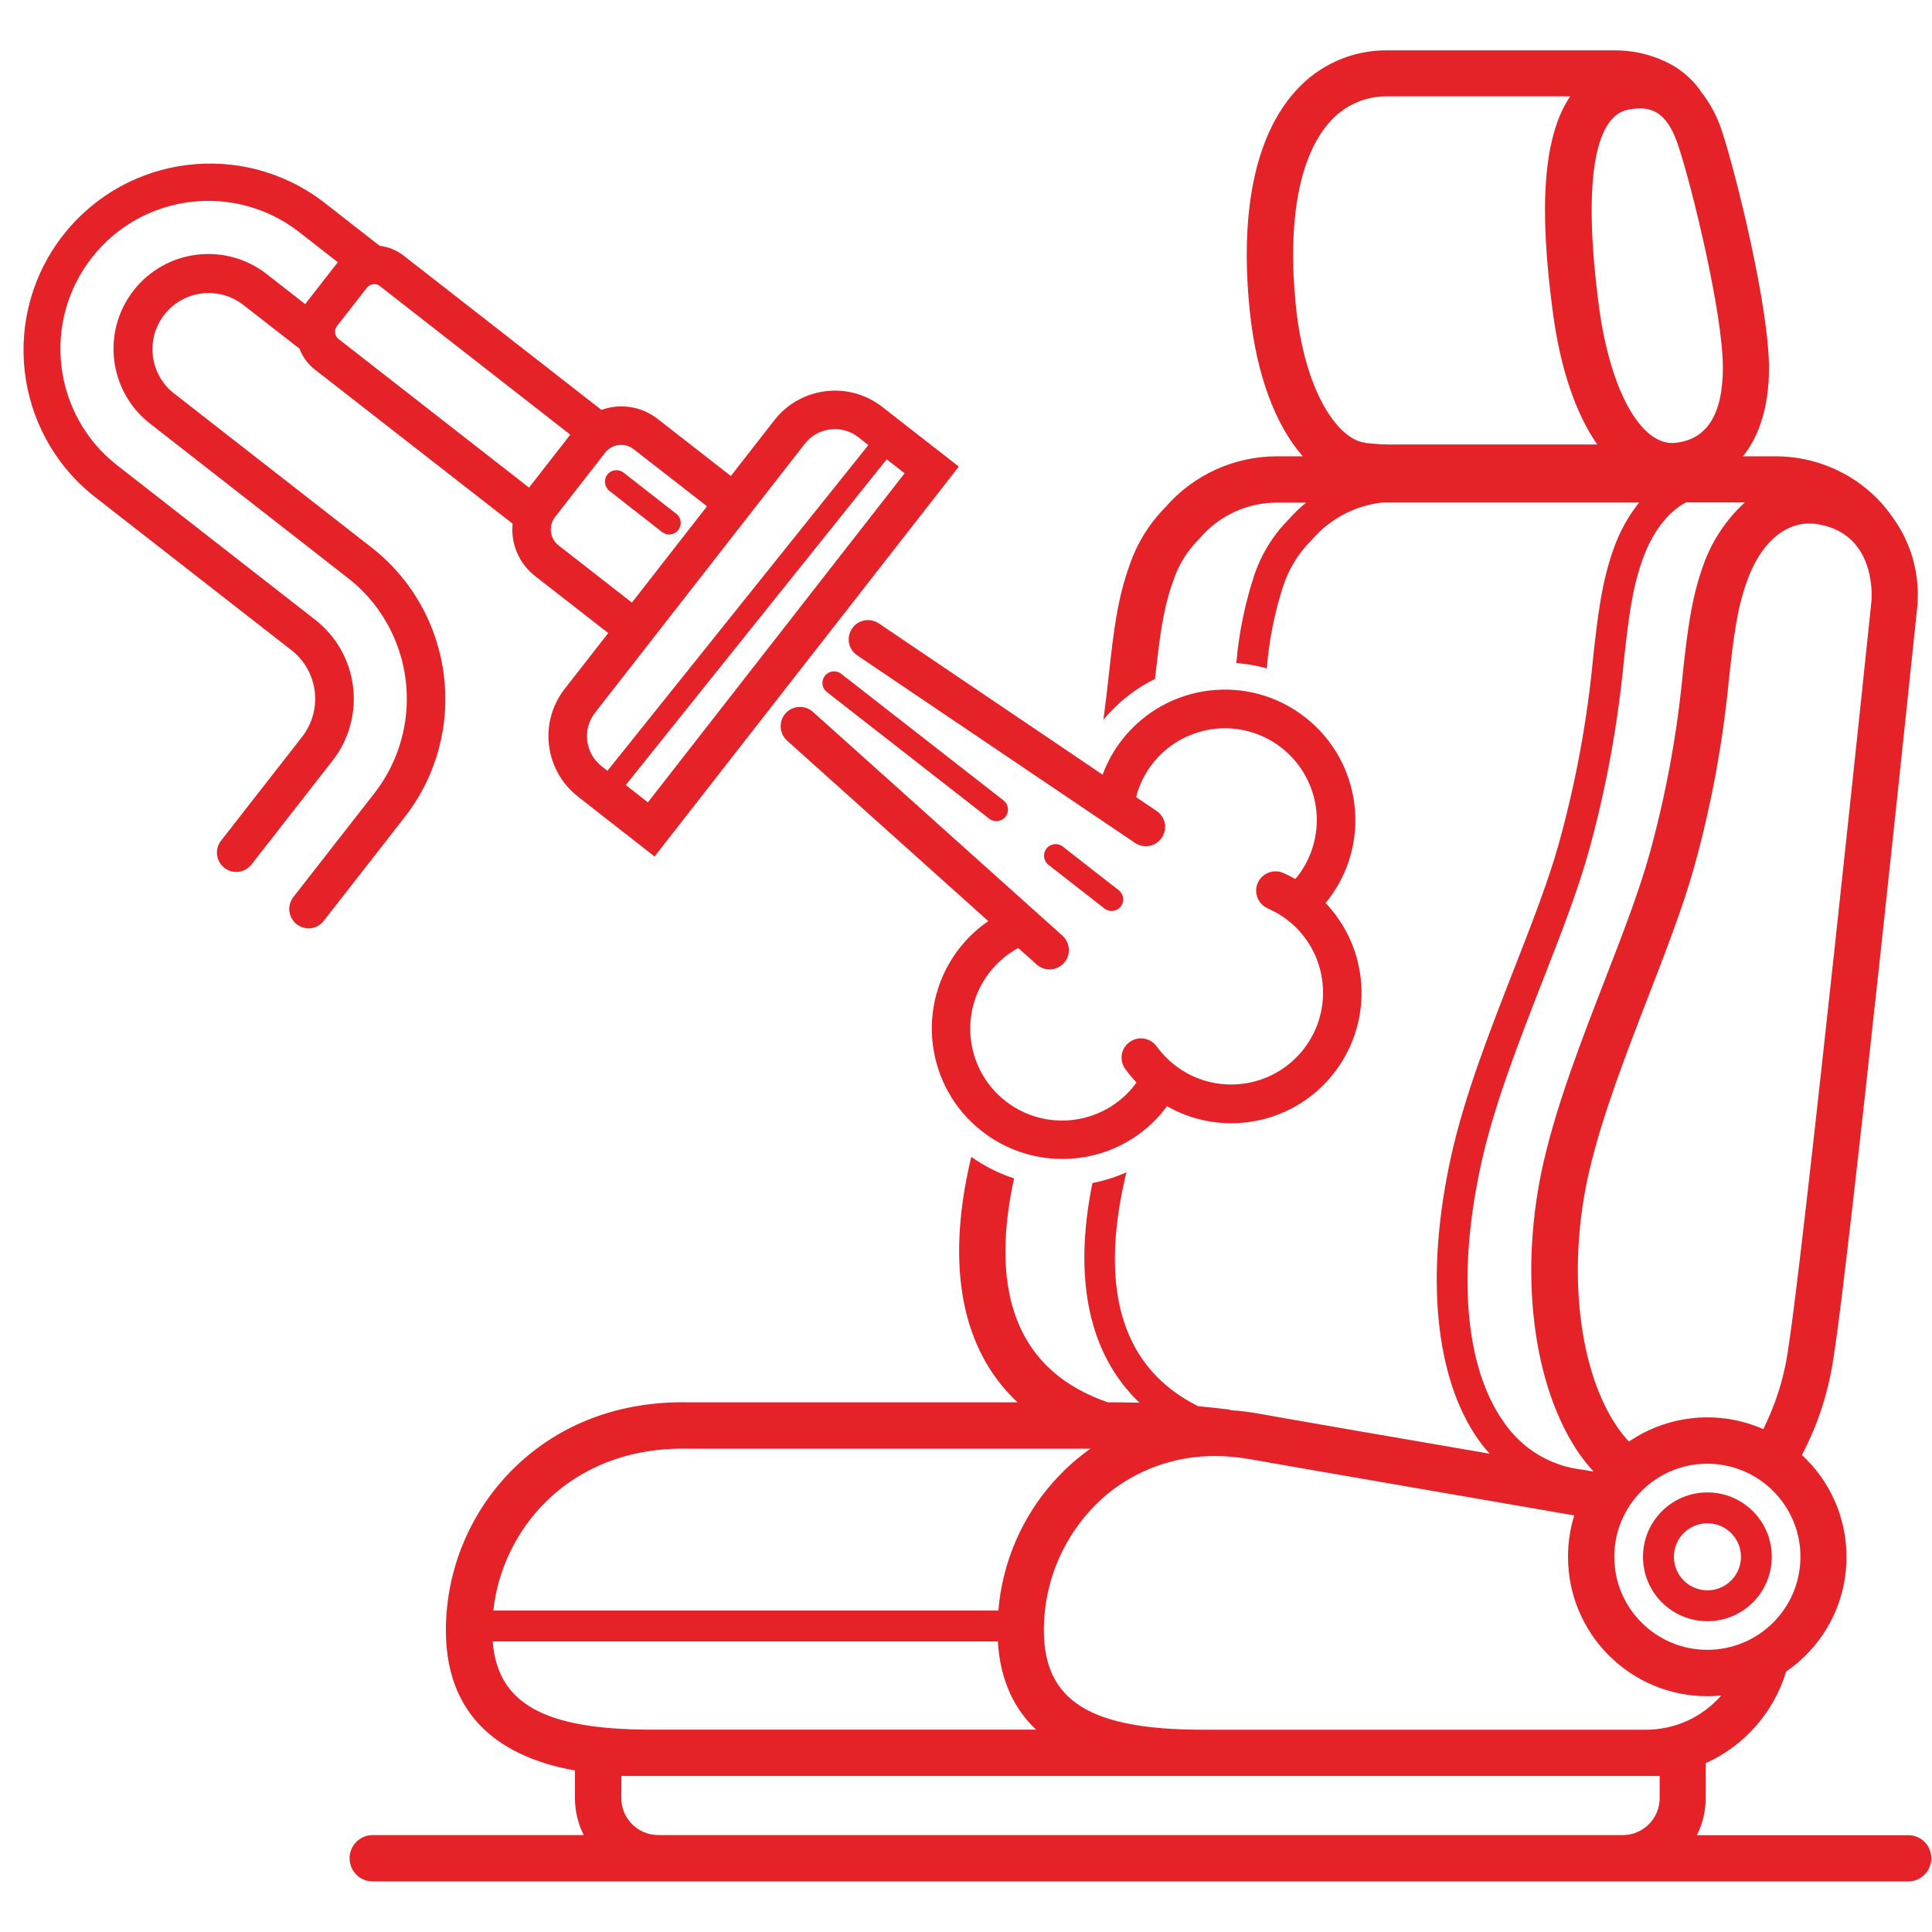 <svg xmlns="http://www.w3.org/2000/svg" xmlns:xlink="http://www.w3.org/1999/xlink" width="500" zoomAndPan="magnify" viewBox="0 0 375 375" height="500" preserveAspectRatio="xMidYMid meet" version="1.2"><defs><clipPath id="20a10fa437"><path d="M 4 9.688 L 375 9.688 L 375 365.188 L 4 365.188 Z M 4 9.688 "/></clipPath></defs><g id="0100163bcf"><g clip-rule="nonzero" clip-path="url(#20a10fa437)"><path style=" stroke:none;fill-rule:nonzero;fill:#e52228;fill-opacity:1;" d="M 343.902 302.168 C 343.902 309.07 338.312 314.676 331.414 314.676 C 324.512 314.676 318.902 309.086 318.902 302.184 C 318.902 295.285 324.492 289.676 331.395 289.676 C 338.312 289.676 343.902 295.266 343.902 302.168 Z M 331.414 295.66 C 327.816 295.66 324.902 298.574 324.902 302.168 C 324.902 305.766 327.816 308.68 331.414 308.68 C 335.008 308.68 337.922 305.766 337.922 302.168 C 337.906 298.574 334.992 295.66 331.414 295.66 Z M 374.867 360.688 C 374.867 363.176 372.855 365.188 370.367 365.188 L 72.348 365.188 C 69.859 365.188 67.852 363.176 67.852 360.688 C 67.852 358.199 69.859 356.191 72.348 356.191 L 113.301 356.191 C 112.176 353.957 111.594 351.504 111.594 349.016 L 111.594 343.648 C 99.836 341.535 86.613 335.246 86.543 316.535 C 86.527 304.691 91.281 293.324 99.719 285.008 C 108.562 276.332 120.355 271.887 133.816 272.191 L 197.5 272.191 C 186.766 262.156 183.512 246.102 188.352 225.262 C 188.402 225.023 188.469 224.785 188.539 224.547 C 191.078 226.352 193.871 227.766 196.82 228.719 C 191.859 251.691 197.961 266.297 215.035 272.191 L 216.266 272.191 C 217.898 272.191 219.535 272.227 221.172 272.262 C 211.426 262.973 208.219 248.422 212.039 229.625 C 214.32 229.18 216.535 228.48 218.648 227.543 C 218.582 227.801 218.512 228.074 218.445 228.328 C 213.23 250.719 218 265.664 232.539 272.941 C 234.414 273.113 236.289 273.316 238.16 273.539 C 238.453 273.574 238.723 273.641 238.996 273.727 C 240.836 273.844 242.68 274.086 244.5 274.426 C 247.195 274.918 268.699 278.652 289.133 282.16 C 288.367 281.309 287.668 280.441 287.004 279.504 C 278.5 267.559 276.555 247.43 281.684 224.324 C 284.277 212.648 289.117 200.277 293.785 188.316 C 297.246 179.438 300.535 171.051 302.578 163.707 C 305.867 151.848 308.102 139.715 309.242 127.461 C 310.109 119.707 310.859 113.008 313.211 106.484 C 314.355 103.246 316.023 100.211 318.152 97.535 L 268.395 97.535 C 263.023 98.098 258.066 100.723 254.574 104.848 C 254.504 104.934 254.438 105 254.352 105.066 C 251.965 107.488 250.176 110.418 249.102 113.641 C 247.398 118.855 246.324 124.258 245.883 129.727 C 243.957 129.199 241.961 128.84 239.969 128.703 C 240.461 122.895 241.637 117.148 243.461 111.613 C 244.824 107.574 247.09 103.891 250.09 100.859 C 251.148 99.648 252.289 98.543 253.531 97.555 L 247.91 97.555 C 242.133 97.535 236.645 100.059 232.895 104.453 C 232.793 104.574 232.691 104.691 232.574 104.797 C 230.355 107.043 228.688 109.789 227.699 112.805 C 225.688 118.344 225.039 124.207 224.203 131.637 L 224.188 131.773 C 220.32 133.68 216.91 136.391 214.168 139.715 C 214.609 136.441 214.953 133.426 215.258 130.648 C 216.109 122.945 216.859 116.297 219.23 109.754 C 220.66 105.512 223.047 101.66 226.184 98.473 C 231.637 92.168 239.559 88.555 247.91 88.57 L 252.867 88.57 C 247.586 82.574 243.871 72.742 242.594 60.504 C 240.582 41.129 243.648 26.336 251.438 17.695 C 255.969 12.586 262.496 9.688 269.312 9.773 L 313.262 9.773 C 316.637 9.738 319.961 10.438 323.027 11.852 C 325.789 13.078 328.191 15.02 329.965 17.477 C 330.016 17.543 330.031 17.629 330.082 17.695 C 331.922 19.996 333.32 22.621 334.223 25.434 C 336.883 33.461 343.391 59.566 343.359 71.547 C 343.34 78.789 341.551 84.551 338.297 88.57 L 344.738 88.57 C 352.152 88.59 359.242 91.57 364.438 96.836 C 365.496 97.926 366.449 99.105 367.32 100.348 C 370.965 105.324 372.688 111.457 372.156 117.629 C 371.613 122.895 358.832 245.387 355.969 262.906 C 355.047 269.723 352.953 276.332 349.75 282.418 C 360.688 292.523 361.355 309.598 351.23 320.523 C 349.867 322.004 348.336 323.316 346.68 324.457 C 344.297 332.367 338.605 338.84 331.07 342.234 L 331.07 349.031 C 331.07 351.52 330.492 353.973 329.367 356.207 L 370.316 356.207 C 372.855 356.172 374.867 358.184 374.867 360.688 Z M 127.77 356.191 L 314.969 356.191 C 318.922 356.191 322.141 352.969 322.141 349.016 L 322.141 344.723 L 120.594 344.723 L 120.594 349.016 C 120.594 352.969 123.797 356.172 127.77 356.191 Z M 106.008 291.434 C 100.262 297.105 96.633 304.59 95.746 312.613 L 193.785 312.613 C 194.723 301.18 200.195 290.598 209.004 283.219 C 209.875 282.504 210.758 281.82 211.68 281.191 L 133.715 281.191 C 133.359 281.191 133 281.172 132.641 281.172 C 119.281 281.172 110.812 286.711 106.008 291.434 Z M 331.395 284.105 C 321.426 284.105 313.332 292.184 313.332 302.168 C 313.332 312.137 321.41 320.23 331.395 320.23 C 341.363 320.23 349.461 312.156 349.461 302.168 C 349.461 292.199 341.383 284.121 331.395 284.105 Z M 342.25 277.391 C 344.754 272.379 346.426 266.977 347.141 261.406 C 349.953 244.145 363.125 117.969 363.246 116.691 C 363.348 115.43 363.996 103.703 352.969 101.762 C 352.391 101.66 351.812 101.609 351.23 101.609 C 346.117 101.609 341.652 105.648 339.098 112.77 C 337.086 118.309 336.438 124.172 335.605 131.602 C 334.43 143.992 332.18 156.262 328.84 168.273 C 326.691 175.941 323.387 184.496 319.891 193.531 C 315.512 204.863 310.98 216.57 308.473 227.289 C 304.078 246.152 306.344 266.227 314.098 277.254 C 314.73 278.156 315.426 279.008 316.176 279.809 C 323.863 274.562 333.73 273.641 342.25 277.391 Z M 242.867 283.27 C 240.566 282.844 238.23 282.621 235.895 282.621 C 228.191 282.555 220.695 285.211 214.766 290.137 C 207.027 296.715 202.578 306.359 202.613 316.516 C 202.664 330.168 211.613 335.738 233.492 335.738 L 319.484 335.738 C 325.09 335.738 330.406 333.32 334.086 329.094 C 333.203 329.18 332.297 329.23 331.395 329.23 C 316.449 329.23 304.332 317.113 304.352 302.152 C 304.352 299.426 304.758 296.73 305.559 294.141 C 282.145 290.086 246.477 283.934 242.867 283.27 Z M 95.629 318.598 C 96.582 330.711 105.699 335.723 126.422 335.723 L 201.113 335.723 C 197.023 331.887 194.145 326.402 193.684 318.598 Z M 264.32 85.812 C 264.473 85.844 264.609 85.879 264.762 85.863 C 264.832 85.863 264.867 85.879 264.984 85.965 C 267.082 86.219 269.195 86.324 271.309 86.27 L 310.023 86.27 C 305.883 80.34 302.852 71.582 301.402 60.574 C 299.512 46.258 298.25 28.227 304.777 18.703 L 269.332 18.703 C 265.055 18.617 260.945 20.441 258.117 23.66 C 252.168 30.258 249.836 43.004 251.539 59.516 C 253.262 75.844 259.359 84.586 264.32 85.812 Z M 334.41 71.48 C 334.445 60.914 328.414 36.254 325.738 28.227 C 323.898 22.672 321.41 21.035 318.309 21.035 C 317.559 21.055 316.809 21.121 316.059 21.277 C 309.293 22.535 307.266 36.086 310.348 59.43 C 312.496 75.672 318.496 86.562 325.074 85.965 C 331.242 85.387 334.379 80.512 334.41 71.48 Z M 307.914 285.398 L 309.309 285.637 C 308.391 284.617 307.52 283.559 306.719 282.434 C 297.434 269.246 294.672 246.785 299.68 225.242 C 302.324 213.895 306.977 201.898 311.473 190.273 C 314.898 181.449 318.121 173.098 320.148 165.836 C 323.336 154.301 325.516 142.508 326.641 130.598 C 327.492 122.895 328.242 116.246 330.609 109.703 C 332.266 105.035 335.023 100.859 338.672 97.52 L 327.219 97.52 C 323.711 99.426 320.777 103.195 318.852 108.512 C 316.738 114.355 316.059 120.422 315.207 128.109 C 314.012 140.684 311.73 153.125 308.355 165.309 C 306.227 172.945 302.902 181.465 299.375 190.496 C 294.789 202.254 290.035 214.406 287.547 225.637 C 282.777 247.109 284.359 265.477 291.895 276.043 C 295.438 281.258 301.094 284.648 307.383 285.297 C 307.555 285.316 307.742 285.348 307.914 285.398 Z M 186.219 184.055 C 177.613 195.098 179.59 211.016 190.633 219.602 C 195.062 223.062 200.516 224.938 206.141 224.953 C 207.199 224.953 208.254 224.887 209.293 224.766 C 215.957 223.965 222.039 220.523 226.148 215.207 C 226.266 215.055 226.387 214.883 226.504 214.711 C 230.289 216.875 234.566 218 238.91 218.02 C 239.969 218.02 241.023 217.949 242.062 217.832 C 255.938 216.125 265.785 203.5 264.082 189.629 C 263.418 184.227 261.031 179.199 257.281 175.262 C 257.418 175.109 257.555 174.938 257.691 174.785 C 266.312 163.777 264.371 147.859 253.344 139.234 C 242.336 130.613 226.422 132.555 217.797 143.582 C 216.195 145.625 214.918 147.926 214.016 150.363 L 209.582 147.363 L 170.574 121 C 168.855 119.844 166.535 120.285 165.379 122.008 C 164.219 123.727 164.664 126.047 166.383 127.203 L 207.504 154.965 L 220.301 163.605 C 222.023 164.766 224.34 164.32 225.5 162.602 C 226.66 160.879 226.215 158.562 224.496 157.402 L 220.508 154.711 C 222.977 145.184 232.707 139.457 242.234 141.93 C 251.762 144.398 257.488 154.129 255.016 163.656 C 254.402 166.023 253.312 168.223 251.812 170.148 C 251.691 170.301 251.539 170.457 251.402 170.609 C 250.637 170.168 249.836 169.773 249.016 169.418 C 247.109 168.617 244.91 169.52 244.109 171.426 C 243.324 173.301 244.176 175.465 246.035 176.301 C 247.434 176.914 248.746 177.68 249.953 178.617 C 257.707 184.684 259.09 195.883 253.023 203.652 C 246.957 211.406 235.758 212.785 227.988 206.719 C 226.676 205.68 225.5 204.469 224.512 203.125 C 223.32 201.438 220.984 201.027 219.281 202.238 C 217.574 203.449 217.184 205.766 218.395 207.469 C 218.41 207.488 218.43 207.504 218.43 207.52 C 219.094 208.426 219.809 209.293 220.574 210.094 C 220.457 210.266 220.355 210.434 220.234 210.605 C 214.203 218.375 202.988 219.789 195.219 213.758 C 187.445 207.727 186.031 196.512 192.066 188.742 C 193.582 186.797 195.473 185.18 197.637 184.004 L 201.215 187.207 C 202.75 188.586 205.117 188.453 206.516 186.918 C 207.895 185.383 207.762 183.016 206.227 181.617 L 194.688 171.273 L 157.812 138.195 C 156.297 136.801 153.91 136.902 152.512 138.418 C 151.113 139.934 151.215 142.32 152.734 143.719 C 152.75 143.734 152.785 143.75 152.801 143.785 L 187.82 175.191 L 191.828 178.789 C 189.715 180.238 187.82 182.012 186.219 184.055 Z M 59.891 180.188 C 57.832 180.188 56.145 178.5 56.145 176.438 C 56.145 175.602 56.414 174.801 56.926 174.137 L 72.672 153.961 C 80.02 144.52 81.023 131.586 75.195 121.137 C 74.719 120.285 74.207 119.469 73.66 118.668 C 71.957 116.195 69.879 114.016 67.508 112.176 L 29.117 82.215 C 21.105 75.961 19.676 64.391 25.93 56.379 C 32.184 48.371 43.754 46.941 51.762 53.195 L 59.246 59.039 C 59.328 58.922 59.414 58.801 59.5 58.68 L 65.293 51.25 C 65.379 51.133 65.48 51.031 65.582 50.91 L 58.102 45.066 C 45.594 35.316 27.547 37.531 17.801 50.043 C 8.051 62.551 10.27 80.598 22.777 90.344 L 61.188 120.305 C 69.656 126.914 71.156 139.152 64.562 147.621 L 48.816 167.797 C 47.535 169.434 45.184 169.723 43.551 168.445 C 41.914 167.168 41.625 164.816 42.902 163.18 L 58.648 143.004 C 62.703 137.789 61.785 130.273 56.57 126.199 L 18.176 96.258 C 2.547 83.766 0.008 60.98 12.484 45.355 C 24.77 29.984 47.059 27.238 62.723 39.152 L 73.711 47.723 C 75.398 47.91 77.02 48.574 78.363 49.633 L 116.742 79.559 C 120.441 78.227 124.547 78.891 127.633 81.297 L 141.859 92.391 L 150.312 81.551 C 155.375 75.074 164.73 73.918 171.223 78.961 L 186.102 90.566 L 127.051 166.246 L 112.191 154.625 C 105.699 149.562 104.539 140.191 109.602 133.715 L 118.055 122.875 L 103.824 111.781 C 100.742 109.363 99.105 105.547 99.496 101.645 L 61.102 71.719 C 59.754 70.68 58.734 69.281 58.137 67.68 L 47.129 59.109 C 42.34 55.461 35.488 56.379 31.824 61.168 C 28.23 65.891 29.062 72.605 33.699 76.301 L 72.109 106.262 C 88.316 118.941 91.215 142.336 78.57 158.578 L 62.824 178.754 C 62.141 179.656 61.051 180.188 59.891 180.188 Z M 65.719 65.805 L 102.684 94.641 L 110.691 84.363 L 73.73 55.527 C 73.406 55.273 73.016 55.137 72.621 55.152 C 72.555 55.152 72.469 55.152 72.402 55.172 C 71.922 55.223 71.496 55.477 71.207 55.852 L 65.414 63.281 C 64.801 64.051 64.938 65.191 65.719 65.805 Z M 122.996 87.191 C 121.273 85.844 118.785 86.152 117.457 87.875 L 107.746 100.332 C 106.398 102.051 106.703 104.539 108.426 105.867 L 122.656 116.961 L 137.227 98.27 Z M 125.758 155.73 L 175.586 91.859 L 172.109 89.152 L 121.461 152.375 Z M 166.605 84.855 C 163.383 82.352 158.73 82.914 156.211 86.137 L 115.5 138.332 C 112.977 141.555 113.555 146.207 116.777 148.727 L 117.902 149.613 L 168.547 86.391 Z M 214.406 176.367 C 215.395 177.117 216.809 176.914 217.559 175.926 C 218.293 174.953 218.121 173.59 217.184 172.824 L 207.879 165.566 L 206.312 164.336 C 205.34 163.555 203.926 163.707 203.141 164.68 C 202.359 165.648 202.512 167.066 203.484 167.848 C 203.5 167.867 203.516 167.883 203.551 167.898 L 205.102 169.109 Z M 160.113 131.176 C 159.344 132.148 159.516 133.562 160.504 134.328 L 192.047 158.938 C 193.035 159.688 194.449 159.48 195.199 158.492 C 195.934 157.52 195.762 156.156 194.824 155.391 L 163.281 130.785 C 162.293 130.016 160.879 130.188 160.113 131.176 Z M 117.883 92.117 C 117.133 93.09 117.305 94.504 118.277 95.27 L 128.5 103.262 C 129.473 104.027 130.887 103.859 131.652 102.871 C 132.422 101.898 132.25 100.484 131.262 99.719 L 121.035 91.742 C 120.047 90.977 118.633 91.145 117.883 92.117 Z M 117.883 92.117 "/></g></g></svg>